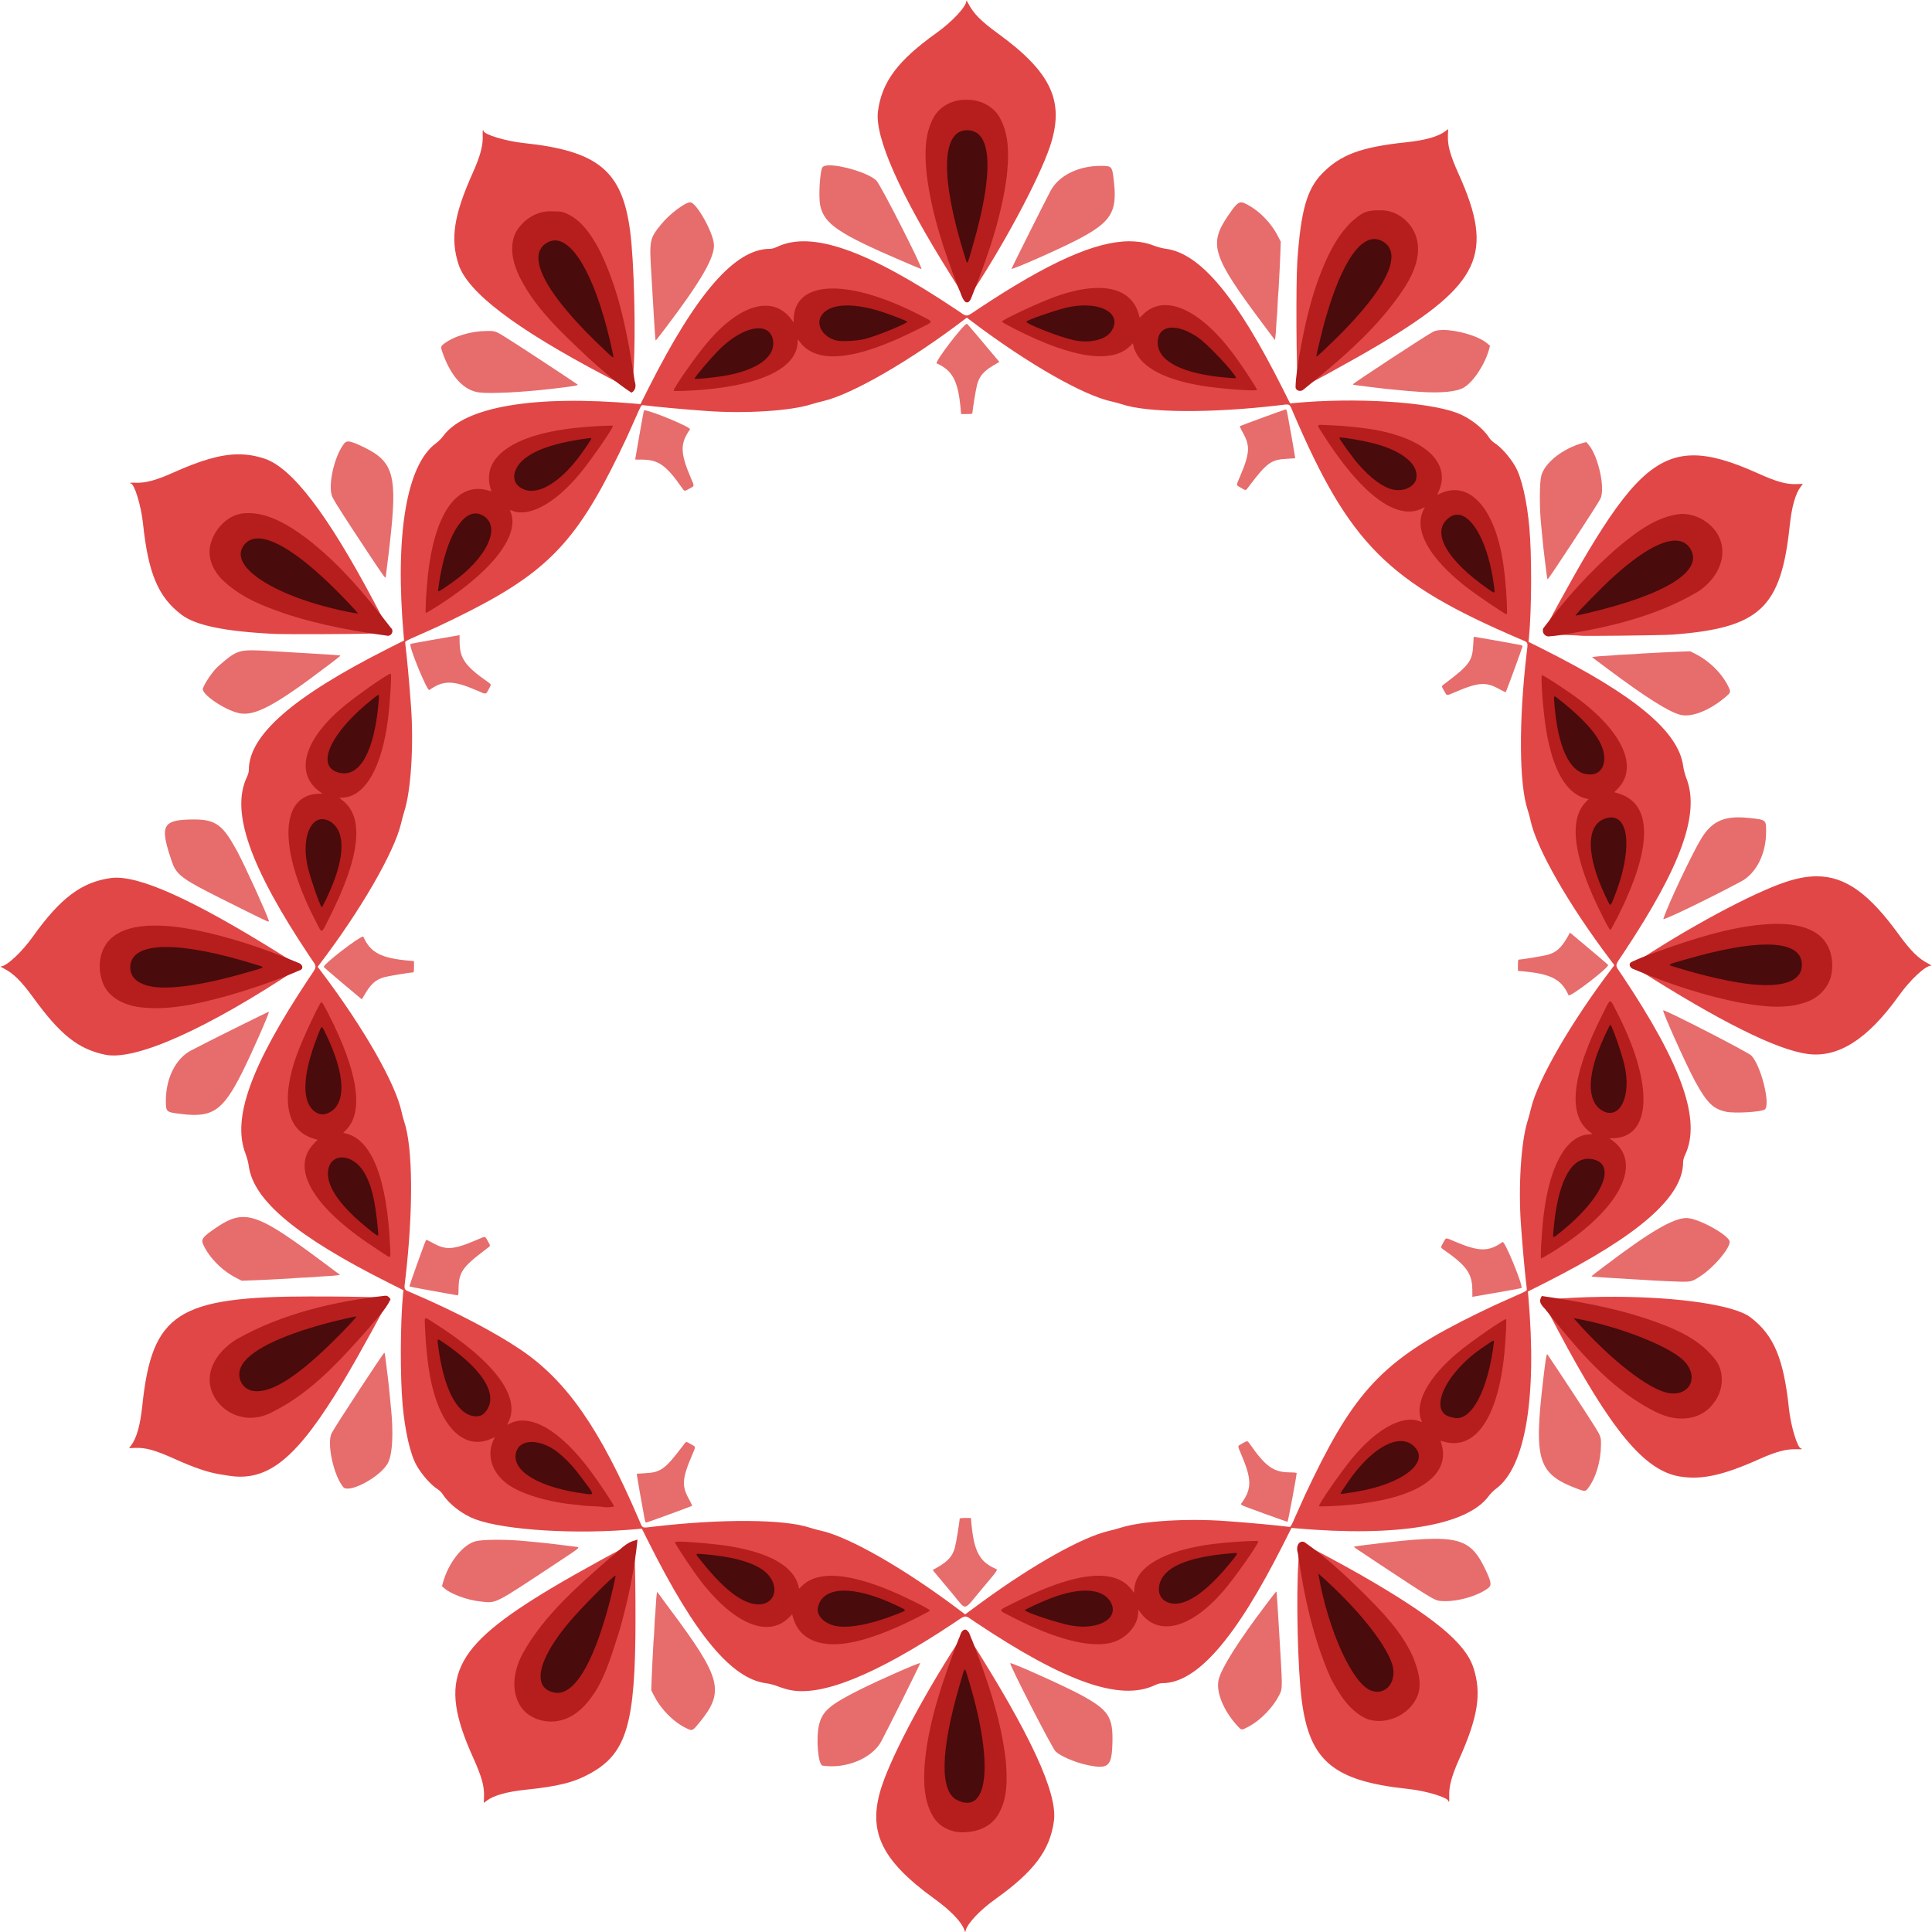 <?xml version="1.0" encoding="UTF-8"?>
<svg version="1.1" viewBox="0 0 2865 2865" xmlns="http://www.w3.org/2000/svg">
<path d="m1433.1 1.148c-0.087 0.023-0.135 0.137-0.137 0.352-0.053 8.287-21.217 30.935-44.283 47.389-57.255 40.842-80.864 72.412-86.726 115.96-5.127 38.084 32.421 122.85 107.27 242.15 8.799 14.025 17.849 28.471 20.113 32.102l4.117 6.6 3.449-5.1c48.6-71.82 103.8-174.58 120.2-223.6 22.176-66.509 2.244-109.6-77.484-167.53-24.772-17.997-36.199-29.552-43.539-44.027-1.401-2.763-2.518-4.395-2.893-4.297zm714.4 190.24-4.15 3.168c-10.444 7.975-29.799 13.453-58.029 16.424-66.978 7.048-97.517 18.403-124.74 46.379-22.572 23.2-31.538 54.928-36.781 130.14-2.178 31.243-1.507 164.15 0.932 184.5l0.658 5.5 1.223-10.152c18.252-151.62 66.668-253.96 118.79-251.11 39.608 2.168 61.547 36.612 48.465 76.092-12.532 37.819-57.717 91.894-123.37 147.64-15.443 13.113-20.008 16.848-32.25 26.387-6.188 4.821-11.25 8.997-11.25 9.279 0 2.054 80.737-42.106 120.37-65.836 148-88.64 168.8-133.52 116.1-250.8-13.154-29.265-16.937-42.922-16.305-58.842l0.348-8.766zm-1431.3 1.61c-0.423 0-0.606 3.263-0.404 7.25 0.755 14.965-3.37 30.745-14.58 55.75-28.218 62.946-33.677 97.96-21.217 136.09 13.471 41.224 83.665 94.666 215.97 164.43 12.375 6.525 26.55 14.021 31.5 16.658 11.982 6.383 12.278 6.075 1.814-1.881-40.95-31.14-88.55-75.28-116.89-108.39-57.25-66.88-63.2-118.03-16.27-139.88 57.4-26.72 104.85 44.58 132.78 199.47 0.595 3.3 1.254 6.9 1.465 8 0.495 2.581 4.301 26.512 5.965 37.5l1.287 8.5 0.66-9.5c0.363-5.225 0.885-12.875 1.162-17 3.602-53.708 1.026-161.17-4.963-207-11.75-89.85-47.34-119.25-158.51-130.95-26.08-2.74-59-12.82-59-18.07 0-0.54-0.35-0.98-0.77-0.98zm-363.62 480.73c-26.025 0.283-55.303 9-96.611 27.518-25.005 11.21-40.785 15.335-55.75 14.58-3.987-0.201-7.25-0.019-7.25 0.404 0 0.423 0.442 0.77 0.982 0.77 5.245 0 15.329 32.923 18.072 59 7.825 74.392 22.5 109.22 57.102 135.54 20.92 15.9 64.11 24.85 137.35 28.46 16.694 0.823 130.27 0.396 144-0.541 3.85-0.263 11.275-0.778 16.5-1.147l9.5-0.67-8.5-1.287c-10.988-1.663-34.919-5.47-37.5-5.965-1.1-0.211-4.7-0.87-8-1.465-163.53-29.47-238.65-85.16-193.27-143.27 41.09-52.62 135.37 3.33 242.07 143.66 3.68 4.85 6.7 8.51 6.7 8.13 0-0.71-7.36-14.89-23.3-44.94-69.23-130.47-121.78-199.13-162.61-212.47-13.107-4.283-25.846-6.449-39.479-6.301zm2157.2 1.559c-55.278 0.874-95.08 42.886-154.64 142.35-23.7 39.62-67.9 120.36-65.8 120.36 0.282 0 4.458-5.062 9.279-11.25 9.539-12.242 13.274-16.807 26.387-32.25 55.749-65.652 109.82-110.84 147.64-123.37 61.915-20.516 103.42 48.021 55.621 91.848-34.958 32.053-142.33 66.943-232.88 75.672-11.624 1.121-4.681 1.948 24.088 2.869 12.65 0.405 23.22 0.936 23.49 1.182 0.976 0.888 122.87-0.535 137.01-1.6 129.53-9.753 161.14-39.078 174.02-161.42 2.971-28.23 8.449-47.585 16.424-58.029l3.168-4.15-8.766 0.348c-15.92 0.632-29.577-3.151-58.842-16.305-38.484-17.297-69.172-26.683-96.168-26.256zm184.26 624.19c-14.298 0-29.463 2.917-46.09 8.461-49.601 16.538-145.16 67.922-225.1 121.05l-3.603 2.395 8.604 5.469c122.58 77.938 206.51 119.83 252.6 126.07 45.486 6.159 89.448-21.928 135.61-86.643 16.454-23.066 39.102-44.23 47.389-44.283 1.144-0.01-0.544-1.305-3.945-3.029-14.475-7.34-26.031-18.768-44.027-43.539-43.442-59.796-78.544-85.958-121.44-85.945zm-2520.9 2.027c-2.946-0.015-5.708 0.153-8.289 0.5-43.551 5.863-75.121 29.472-115.96 86.726-16.454 23.066-39.102 44.23-47.389 44.283-1.144 0.01 0.545 1.305 3.945 3.029 14.475 7.34 26.031 18.768 44.027 43.539 39.968 55.014 66.431 76.032 106.31 84.441 44.848 9.457 150.61-37.827 286.32-128l3.603-2.395-8.604-5.469c-134.29-85.3-219.84-126.4-264.03-126.6zm290.8 621c-201.15 0.081-238.42 24.06-253.02 162.8-2.971 28.23-8.449 47.585-16.424 58.029l-3.168 4.15 8.766-0.348c15.92-0.632 29.577 3.151 58.842 16.305 29.825 13.405 49.218 19.956 68 22.971 5.225 0.839 10.625 1.704 12 1.924 59.052 9.46 101.89-25.896 170.81-140.99 23.73-39.6 67.89-120.3 65.83-120.3-0.282 0-4.458 5.062-9.279 11.25-9.539 12.242-13.274 16.807-26.387 32.25-55.749 65.652-109.82 110.84-147.64 123.37-61.915 20.516-103.42-48.021-55.621-91.848 34.958-32.053 142.33-66.944 232.88-75.672 21.424-2.065-28.038-3.857-105.59-3.826zm1931 0.518c-26.208-0.098-53.236 0.698-80.018 2.494-4.125 0.277-11.775 0.799-17 1.162l-9.5 0.66 8.5 1.287c10.988 1.663 34.919 5.47 37.5 5.965 1.1 0.211 4.7 0.87 8 1.465 163.53 29.478 238.65 85.165 193.27 143.27-41.094 52.623-135.37-3.328-242.07-143.66-3.686-4.848-6.703-8.505-6.703-8.125 0 0.708 7.355 14.894 23.299 44.94 78.863 148.62 128.38 208.23 180.2 216.95 32.557 5.477 64.331-1.414 118.5-25.697 25.005-11.21 40.785-15.336 55.75-14.58 3.987 0.201 7.25 0.019 7.25-0.404 0-0.423-0.442-0.769-0.982-0.769-5.245 0-15.329-32.923-18.072-59-7.825-74.392-22.5-109.22-57.102-135.54-24.091-18.322-107.23-30.071-200.83-30.42zm-467.5 364c-0.36 0 3.314 3.017 8.162 6.703 40.951 31.136 88.557 75.275 116.9 108.38 57.251 66.886 63.198 118.04 16.266 139.88-57.398 26.716-104.85-44.576-132.77-199.47-0.595-3.3-1.254-6.9-1.465-8-0.495-2.581-4.302-26.512-5.965-37.5l-1.287-8.5-0.66 9.5c-0.363 5.225-0.885 12.875-1.162 17-3.602 53.708-1.026 161.17 4.963 207 11.74 89.848 47.334 119.25 158.5 130.95 26.077 2.743 59 12.827 59 18.072 0 0.54 0.346 0.982 0.769 0.982 0.423 0 0.606-3.263 0.404-7.25-0.755-14.965 3.37-30.745 14.58-55.75 28.218-62.946 33.677-97.96 21.217-136.09-12.1-37-59.6-75.9-169-138.6-24.3-14-86.7-47.3-88.5-47.3zm-989.58 2.295c-2.454-0.617-81.298 42.539-120.31 65.898-148.04 88.646-168.81 133.52-116.09 250.81 13.153 29.265 16.937 42.922 16.305 58.842l-0.348 8.766 4.15-3.168c10.444-7.975 29.799-13.453 58.029-16.424 49.455-5.204 72.156-10.999 96.506-24.633 53.487-29.948 66.229-73.845 66.291-228.38 0.031-77.55-1.761-127.01-3.826-105.59-7.315 75.881-37.213 177.91-63.762 217.59-43.623 65.197-127.87 32.446-103.76-40.334 12.532-37.819 57.717-91.894 123.37-147.64 15.443-13.113 20.008-16.848 32.25-26.387 6.188-4.821 11.25-8.997 11.25-9.279 0-0.032-0.02-0.053-0.059-0.062zm493.44 130-2.395 3.603c-53.125 79.946-104.51 175.5-121.05 225.1-22.178 66.516-2.183 109.73 77.518 167.53 24.767 17.961 40.456 34.31 44.752 46.633l1.156 3.316 0.707-2.637c2.932-10.962 21.332-30.414 44.203-46.728 57.255-40.842 80.864-72.412 86.726-115.96 5.558-41.291-35.119-129.08-126.15-272.25l-5.469-8.604z" fill="#e14747"/>
<path d="m1431.6 148.02c-19.127-0.297-38.344 9.673-47.428 26.816-13.648 25.146-12.73 55.053-10.072 82.707 7.009 58.734 26.092 115.26 47.468 170.14 3.18 6.531 4.635 14.317 9.584 19.785 6.164 3.834 8.812-4.737 10.527-9.127 22.849-57.308 43.605-116.27 51.375-177.76 2.921-28.412 4.084-59.2-9.896-85.111-9.972-18.757-30.785-28.42-51.559-27.455zm615.6 163.8c-9.844-0.025-20.232 0.289-28.748 5.953-20.8 13.492-35.158 34.632-46.324 56.357-24.054 48.179-36.283 101.22-45.509 153.98-2.203 15.371-5.204 30.849-5.401 46.359 0.914 5.939 8.674 6.707 12.322 2.727 55.427-44.752 111.19-91.723 150.2-152.18 13.339-21.362 24.306-47.854 16.482-73.205-6.753-22.733-29.01-40.444-53.023-39.984zm-1228.2 1.65c-21.885-1.663-42.973 11.834-53.711 30.396-11.105 21.26-4.621 46.75 5.369 67.086 23.838 47.623 64.076 83.967 102.17 120.04 20.283 18.165 40.658 36.457 63.576 51.296 6.098-3.16 7.204-10.447 4.939-16.344-10.437-67.59-22.525-136.6-53.959-198.13-12.206-22.145-28.132-45.594-53.506-53.496-4.878-0.97-9.926-0.847-14.881-0.844zm1219.3 46.516c11.96 0.839 22.401 13.052 18.713 25.113-4.023 26.617-22.408 47.477-38.387 67.955-18.059 21.303-37.293 41.503-57.8 60.455 12.517-47.455 23.645-96.82 52.926-137.28 6.227-7.6 13.94-16.139 24.549-16.242zm-1217.4 2.686c17.156-0.416 27.404 16.069 35.693 28.518 22.275 37.996 34.681 80.72 44.102 123.31-31.347-30.046-62.88-61.106-85.369-98.65-6.806-12.322-14.606-27.295-9.488-41.553 2.59-6 8.085-11.734 15.062-11.623zm-456.18 398.25c-26.776 0.78-48.178 24.343-53.338 49.479-3.643 20.242 7.289 40.09 22.286 53.012 26.949 24.675 62.11 37.596 96.225 48.939 47.303 14.864 96.327 23.774 145.33 30.494 5.882 0.033 9.19-7.979 4.467-11.771-39.9-51.74-82.47-102.92-136.23-140.88-23.16-15.86-49.79-30.41-78.74-29.27zm2128.3 1.127c-36.062 3.483-65.975 26.523-92.871 48.908-41.675 35.603-78.28 76.85-111.38 120.45-3 5.791 1.843 12.898 8.363 12.299 19.338-1.495 38.44-5.672 57.544-8.998 57.018-11.189 113.95-27.843 164.09-57.871 21.136-14.048 38.26-38.563 34.977-64.933-3.366-29.089-32.344-50.424-60.725-49.854zm-2111.3 42.28c23.744 1.25 43.56 16.486 62.096 29.848 26.091 20.058 49.359 43.462 71.986 67.275-45.134-9.651-91.202-22.972-129.3-49.01-10.49-7.63-23.269-17.859-23.627-32.117 0.936-9.056 9.845-16.35 18.842-15.996zm2103.9 2.393c13.774 0.912 24.917 18.34 15.926 30.289-14.326 22.081-40.686 31.117-63.602 41.197-28.168 10.451-56.579 19.372-85.872 25.625 31.104-31.923 62.511-64.975 101.55-87.104 9.994-5.031 20.72-9.332 32.002-10.008zm148.04 563.23c-51.948 1.137-102.37 16.118-151.27 32.527-21.242 7.738-42.971 14.55-63.407 24.254-4.99 3.159-1.174 9.212 3.398 10.344 51.817 21.84 105.54 39.877 160.88 50.305 31.563 5.232 65.28 9.783 96.061-1.639 19.136-6.772 34.775-23.866 37.034-44.421 3.188-21.271-3.937-45.353-22.787-57.344-17.505-11.638-39.383-14.033-59.91-14.025zm-2406 2.578c-23.939 0.372-50.855 4.542-67.396 23.607-14.43 17.418-15.561 43.287-6.908 63.566 9.297 20.933 32.413 31.156 53.988 33.885 42.885 5.37 85.75-5.021 126.93-16.008 37.961-10.85 75.521-23.553 111.71-39.35 5.066-3.063 1.218-9.227-3.365-10.346-49.564-20.9-100.86-38.304-153.65-48.95-20.193-3.865-40.711-6.596-61.307-6.405zm343.77 548.9c-76.184 8.497-152.81 26.438-220.1 64.328-20.872 12.702-39.704 33.838-40.504 59.383-0.249 26.823 21.409 50.575 47.234 55.758 16.53 4.062 33.957 0.042 48.46-8.396 56.251-28.325 98.869-76.238 140.03-122.6 11.15-14.168 24.908-26.643 32.614-43.239-1.828-2.744-4.134-5.417-7.734-5.231zm1713.3 3.812c-3.5 7.625 4.615 12.973 8.428 18.316 40.704 50.544 82.831 102.28 138.59 137.04 19.119 11.515 39.8 23.662 62.924 22.883 17.852 0.112 35.993-7.735 46.334-22.643 15.172-18.612 17.301-48.175 0.957-66.775-25.364-31.694-64.833-46.506-102.07-59.128-49.87-16.378-101.76-25.504-153.59-33.094l-1.568 3.406zm-1773.9 38.602c-31.203 33.18-64.771 65.49-105.3 87.266-12.219 4.966-27.983 9.947-39.799 1.441-10.378-9.277-4.864-25.581 4.125-33.82 19.689-18.886 45.965-28.068 70.955-37.795 23.776-8.517 48.052-15.01 72.816-20.107l-2.797 3.016zm1839.8-0.121c48.528 11.097 97.182 26.481 138.43 54.543 9.734 8.078 18.012 23.343 9.863 35.17-10.067 11.674-27.619 7.396-39.701 1.625-23.434-11.89-43.953-28.564-63.869-45.381-16.52-14.411-32.042-29.955-46.568-46.369l1.846 0.412zm-1412.6 321.7c-13.425 4.789-22.167 17.004-33.652 24.853-47.746 41.891-97.188 84.614-128.68 140.72-12.047 22.031-18.37 49.789-7.028 73.419 10.48 23.282 39.345 32.802 63.018 26.695 22.481-5.426 39.031-23.86 51.128-42.574 17.503-28.436 26.143-61.097 36.435-92.552 12.185-43.515 21.579-87.901 26.133-132.9-2.451 0.779-4.902 1.557-7.354 2.336zm992.53 0.758c-7.512 1.345-8.035 11.097-5.924 17.092 8.967 63.017 22.681 126.24 48.428 184.81 12.893 24.355 28.644 50.372 55.219 61.469 30.213 9.646 67.429-9.248 75.576-40.371 3.996-17.682-2.072-35.857-8.569-52.182-16.748-37.475-46.078-67.361-74.754-95.957-27.13-26.534-55.106-52.677-86.314-74.301-1.169-0.418-2.419-0.652-3.662-0.559zm33.463 63.09c35.508 33.205 70.18 68.605 92.302 112.32 5.661 12.472 7.264 30.713-5.585 39.412-13.298 6.087-27.121-4.794-33.854-15.745-28.577-40.153-43.052-88.96-53.634-136.71l0.733 0.681 0.039 0.036zm-1060.3 3.397c-10.257 47.088-24.024 94.42-51.162 134.96-7.895 9.937-20.533 20.196-33.977 15.94-13.002-5.155-14.304-21.544-9.584-32.951 10.708-27.852 30.416-50.868 49.438-73.279 14.155-15.95 29.374-30.935 45.387-45.146l-0.102 0.48zm526.52 63.994c-5.875 1.931-6.188 9.798-8.956 14.536-22.738 59.57-44.375 120.7-50.06 184.63-1.735 26.431-1.545 55.104 12.783 78.381 9.922 16.5 29.897 24.61 48.66 22.676 18.348-0.735 37.164-8.946 46.998-25.045 14.592-23.533 14.207-52.726 11.973-79.368-6.769-62.389-27.625-122.18-50.108-180.41-2.981-5.245-3.516-13.701-10.18-15.588l-0.986 0.165-0.125 0.021z" fill="#b61d1d"/>
<path d="m1229.2 245.19c-4.382 0.098-7.65 0.844-9.197 2.391-4.016 4.016-6.555 43.566-3.67 57.162 5.8 27.332 27.112 41.769 121.65 82.408 15.125 6.502 27.869 11.828 28.318 11.836 3.23 0.061-60.246-124.85-66.635-131.13-11.553-11.35-51.475-23.09-70.465-22.668zm402.64 0.824c-32.858-0.042-61.945 14.507-73.945 36.988-7.054 13.215-57.916 114.7-57.916 115.56 0 2.19 68.212-27.824 96.541-42.479 50.464-26.105 60.194-40.929 55.522-84.586-2.75-25.701-2.563-25.466-20.201-25.488zm-608.3 53.99c-7.535 0-30.531 17.296-42.547 32-17.532 21.454-18.054 23.805-15.402 69.5 1.155 19.908 1.489 25.546 1.988 33.5 0.928 14.79 2.446 40.099 3.09 51.5 0.341 6.05 0.767 11.9 0.945 13s0.367 2.9 0.42 4c0.117 2.431-0.546 3.202 15.922-18.5 52.08-68.76 72.48-104.16 70.68-123.13-1.7-18.76-26.2-61.87-35.1-61.87zm816.84 0.039c-4.939 0.119-9.382 5.274-19.465 20.09-28.834 42.371-23.264 59.727 51.096 159.23l18.578 24.861 0.648-3.861c0.357-2.123 0.973-9.936 1.367-17.361 0.394-7.425 0.838-13.725 0.988-14s0.599-7.925 0.996-17 0.847-16.725 1-17c0.153-0.275 0.596-7.475 0.984-16 0.388-8.525 0.845-17.075 1.016-19s0.623-12.052 1.008-22.506l0.701-19.008-4.406-8.559c-10.71-20.814-29.776-39.616-49.182-48.5-1.983-0.908-3.684-1.428-5.33-1.389zm298.93 189.29c-5.799 0.072-10.673 0.866-13.938 2.531-9.999 5.101-119.28 76.704-119.28 78.154 0 0.402 3.038 1.055 6.75 1.453 3.712 0.398 7.65 0.886 8.75 1.082 1.1 0.196 8.075 1.07 15.5 1.943 7.425 0.873 15.075 1.783 17 2.023 3.564 0.445 18.772 1.917 31.607 3.059 3.909 0.348 12.459 1.003 19 1.455 32.367 2.238 55.76-0.053 66.314-6.496 14.422-8.804 31.319-34.707 37.352-57.262l1.207-4.516-3.898-3.369c-13.142-11.36-45.654-20.315-66.365-20.059zm-1412.9 1.46c-1.226-0.015-2.585-7e-3 -4.139 4e-3 -24.22 0.167-49.558 7.813-64.455 19.447-4.459 3.482-4.537 4.45-1.123 13.949 12.41 34.531 31.07 54.665 53.48 57.703 16.347 2.216 64.594-0.171 108.89-5.391 32.422-3.82 39.342-4.987 37.439-6.307-14.1-9.79-85.33-56.61-102.43-67.33-16.97-10.65-19.07-11.97-27.66-12.08zm-210.18 163.87c-2.646 0.057-4.388 1.132-5.918 3.092-15.217 19.485-24.899 64.903-17.055 80.004 4.643 8.938 19.151 31.572 52.557 81.996 23.32 35.2 26.26 39.21 26.26 35.87 0-0.761 0.873-8.073 1.941-16.25s2.188-17.117 2.488-19.867c0.3-2.75 0.988-8.825 1.527-13.5 11.55-100.12 5.968-121.15-37.84-142.54-12.63-6.168-19.549-8.898-23.959-8.803zm1836.1 0.861-4.516 1.207c-29.817 7.975-57.13 29.354-62.156 48.652-2.902 11.141-2.931 49.126-0.059 75.121 0.243 2.2 0.932 9.4 1.531 16s1.269 13.35 1.488 15 1.11 9.075 1.98 16.5c0.87 7.425 1.742 14.4 1.938 15.5 0.196 1.1 0.684 5.037 1.082 8.75 0.398 3.712 1.053 6.75 1.455 6.75 1.45 0 73.051-109.28 78.152-119.28 7.613-14.923-2.986-63.481-17.527-80.303l-3.369-3.898zm-1979.2 308.8c-21.869 0.07-27.789 4.907-49.471 23.676-7.427 6.429-19.772 24.258-22.789 32.912-2.825 8.103 31.981 31.917 53.484 36.594 23.254 5.057 53.321-10.97 130.63-69.637 21.702-16.468 20.931-15.805 18.5-15.922-1.1-0.053-2.9-0.242-4-0.42s-6.95-0.604-13-0.945c-10.797-0.609-34.957-2.055-51.25-3.068-8.33-0.518-19.087-1.159-33.75-2.01-12.008-0.697-21.07-1.203-28.359-1.18zm2133.4 1.467-19.008 0.701c-10.454 0.385-20.581 0.838-22.506 1.008s-10.475 0.627-19 1.016c-8.525 0.388-15.725 0.831-16 0.984-0.275 0.153-7.925 0.603-17 1s-16.725 0.846-17 0.996-6.575 0.594-14 0.988c-7.425 0.394-15.238 1.01-17.361 1.367l-3.861 0.648 24.861 18.578c54.733 40.902 89.187 62.632 106.05 66.891 16.698 4.215 43.087-6.1 66.875-26.141 7.873-6.632 8.178-7.516 5.004-14.449-8.884-19.406-27.686-38.474-48.5-49.184l-8.559-4.404zm71.459 246.25c-25.913 0.025-41.361 9.148-54.875 31.018-13.664 22.112-50.3 99.681-56.531 119.69-0.918 2.948 66.844-29.729 115.43-55.666 22.481-12 37.03-41.087 36.988-73.945-0.023-17.638 0.213-17.451-25.488-20.201-5.57-0.596-10.729-0.903-15.527-0.898zm-2291 3.168c-2.219 0-4.539 0.043-6.973 0.113-37.321 1.077-42.108 9.888-28.447 52.361 10.509 32.674 8.102 30.89 110.25 81.744 37.424 18.632 37.71 18.753 36.664 15.457-4.013-12.644-36.109-82.971-46.982-102.95-20.981-38.542-31.228-46.778-64.508-46.73zm2179.6 282.99c-0.085 0-0.143 0.01-0.17 0.033-1.583 1.583 33.99 80.783 47.104 104.87 17.43 32.018 26.572 41.1 45.752 45.449 12.848 2.913 54.183 0.373 58.129-3.572 8.248-8.248-6.304-65.427-20.274-79.662-5.055-5.151-125.15-66.832-130.54-67.121zm-2067.9 2.166c-0.493-0.493-95.397 46.719-115.7 57.555-22.481 12-37.03 41.087-36.988 73.945 0.022 17.338-0.04 17.285 22.988 20.104 46.215 5.657 61.515-4.791 90.012-61.465 14.35-28.54 40.923-88.899 39.684-90.139zm-37.61 304.3c-13.74-0.12-25.736 5.798-40.963 16.16-19.755 13.443-22.333 16.862-18.701 24.795 8.884 19.406 27.686 38.472 48.5 49.182l8.559 4.406 19.008-0.701c10.454-0.385 20.581-0.838 22.506-1.008s10.475-0.627 19-1.016c8.525-0.388 15.725-0.831 16-0.984 0.275-0.153 7.925-0.603 17-1s16.725-0.846 17-0.996 6.575-0.594 14-0.988 15.238-1.01 17.361-1.367l3.861-0.648-24.861-18.578c-63.745-47.637-93.777-67.042-118.27-67.256zm2140.2 1.609c-19.386-0.36-54.692 20.311-121.3 70.856-21.702 16.468-20.931 15.804-18.5 15.922 1.1 0.053 2.9 0.242 4 0.42 1.1 0.178 6.95 0.604 13 0.945 14.614 0.825 41.165 2.426 50.5 3.045 15.565 1.032 28.962 1.779 43 2.398 36.846 1.625 35.45 1.834 49.74-7.508 19.791-12.938 43.26-40.501 43.26-50.807 0-8.922-43.11-33.428-61.873-35.172-0.593-0.055-1.201-0.088-1.826-0.1zm-1931.3 199.7c-1.45 0-73.053 109.28-78.154 119.28-7.524 14.749 2.74 62.512 17.186 79.971 8.107 9.799 52.877-13.668 65.488-34.328 7.575-12.408 9.472-45.53 4.953-86.422-0.243-2.2-0.932-9.4-1.531-16-0.599-6.6-1.269-13.35-1.488-15-0.219-1.65-1.11-9.075-1.98-16.5-0.87-7.425-1.742-14.4-1.938-15.5s-0.684-5.037-1.082-8.75c-0.398-3.712-1.051-6.75-1.453-6.75zm1724.4 2.272c-1.192-0.093-2.476 8.346-5.938 37.728-14.164 120.22-7.898 139.94 51.502 162.1 9.974 3.722 11.244 3.649 14.76-0.854 11.634-14.897 19.28-40.235 19.447-64.455 0.086-12.426 0.096-12.396-12.072-31.795-10.723-17.095-57.54-88.326-67.33-102.44-0.124-0.178-0.246-0.279-0.369-0.289zm-167.29 273.65c-17.456 0.073-39.544 1.943-68.143 5.109-21.918 2.427-50.408 6.107-50.916 6.578-0.645 0.598-1.606-0.062 38.726 26.637 71.377 47.249 80.315 52.727 87.524 53.652 22.082 2.835 56.268-6.141 72.916-19.142 5.225-4.081 4.157-9.668-5.711-29.877-15.429-31.596-29.786-43.142-74.396-42.957zm-1389.8 1.453c-14.138 0.011-26.42 0.744-31.99 2.195-19.298 5.027-40.677 32.339-48.652 62.156l-1.207 4.516 3.898 3.369c9.744 8.423 33.653 17.161 52.582 19.215 24.899 2.702 18.399 5.977 115.25-58.104 35.582-23.543 34.147-22.21 25-23.191-3.712-0.398-7.65-0.886-8.75-1.082-1.1-0.196-8.075-1.067-15.5-1.938-7.425-0.87-14.85-1.761-16.5-1.98s-8.4-0.889-15-1.488-13.8-1.29-16-1.533c-12.997-1.436-28.992-2.146-43.131-2.135zm1155.5 76.934c-0.635-0.225-3.348 3.411-15.699 19.688-39.989 52.698-65.262 92.642-69.783 110.29-4.617 18.02 6.565 45.948 27.621 68.986 6.225 6.811 5.895 6.774 15.6 1.752 19.456-10.068 38.909-30.537 48.102-50.615 2.68-5.854 2.803-12.846 0.826-46.912-1.155-19.908-1.49-25.546-1.988-33.5-0.928-14.79-2.446-40.099-3.09-51.5-0.342-6.05-0.767-11.9-0.945-13-0.178-1.1-0.367-2.9-0.42-4-0.029-0.608-0.011-1.112-0.223-1.188zm-918.33 0.465-0.648 3.861c-0.357 2.123-0.973 9.936-1.367 17.361-0.394 7.425-0.838 13.725-0.988 14s-0.599 7.925-0.996 17-0.847 16.725-1 17c-0.153 0.275-0.596 7.475-0.984 16-0.388 8.525-0.845 17.075-1.016 19-0.17 1.925-0.623 12.052-1.008 22.506l-0.701 19.008 4.404 8.559c10.538 20.48 29.115 39.009 48.125 48.002 8.483 4.013 8.712 3.91 18.908-8.574 37.914-46.422 32.838-65.839-44.15-168.86l-18.54-25.1zm390.04 105.49c-3.017-0.374-61.943 25.595-90.037 39.721-44.272 22.261-55.264 31.84-59.969 52.262-4.648 20.173-1.226 59.046 5.285 60.041 34.758 5.313 73.706-10.885 87.268-36.291 10.835-20.299 58.047-115.2 57.555-115.7-0.019-0.019-0.054-0.031-0.102-0.037zm133.82 0.123c-0.062 0.01-0.106 0.022-0.131 0.047-1.716 1.716 61.855 125.58 67.088 130.71 7.017 6.886 28.104 16.093 45.684 19.945 32.608 7.146 37.668 2.947 38.68-32.094 1.123-38.925-5.511-49.103-46.578-71.459-23.714-12.909-100.83-47.58-104.74-47.15z" fill="#e76c6c"/>
<path d="m1675.3 357.79c-50.583-0.14-120.36 31.247-222.47 98.877-22.154 14.674-16.982 14.298-34.648 2.506-133.03-88.794-214.64-117.37-265.87-93.082-3.98 1.887-7.743 2.912-10.686 2.912-51.59 0-108.97 65.861-179.81 206.38l-12.037 23.879-7.164-0.627c-149.67-13.124-253.25 4.254-285.27 47.861-2.537 3.456-7.441 8.359-10.896 10.896-43.608 32.019-60.986 135.6-47.861 285.27l0.627 7.164-23.879 12.037c-140.47 70.84-206.33 128.24-206.33 179.84 0 2.943-1.025 6.705-2.912 10.686-24.283 51.228 4.288 132.84 93.082 265.87 11.792 17.666 12.168 12.495-2.506 34.648-84.869 128.13-112.66 205.36-92.703 257.62 2.249 5.889 4.257 13.372 4.885 18.203 6.665 51.323 71.27 105.26 208.5 174.05l20.842 10.447-0.625 6.65c-3.987 42.541-4.248 121.49-0.539 163.15 3.486 39.158 11.461 73.878 20.672 90 8.148 14.262 21.274 29.073 31.402 35.43 2.544 1.597 5.88 4.933 7.477 7.476 9.095 14.491 29.536 30.15 48.43 37.102 44.441 16.352 151.21 22.77 240.15 14.434l6.65-0.625 10.447 20.842c68.797 137.23 122.8 201.92 174.05 208.48 4.824 0.618 11.911 2.505 17.203 4.58 4.95 1.941 12.825 4.341 17.5 5.334 47.416 10.072 127.22-22.27 241.12-97.719 22.154-14.674 16.982-14.299 34.648-2.508 133.03 88.794 214.64 117.37 265.87 93.084 3.98-1.887 7.743-2.912 10.686-2.912 51.59 0 108.97-65.861 179.81-206.38l12.037-23.879 7.164 0.627c149.67 13.124 253.25-4.254 285.27-47.861 2.537-3.456 7.441-8.359 10.896-10.896 43.608-32.019 60.986-135.6 47.861-285.27l-0.627-7.164 23.879-12.037c140.4-70.8 206.3-128.2 206.3-179.8 0-2.943 1.025-6.705 2.912-10.686 24.284-51.228-4.29-132.84-93.084-265.87-11.792-17.666-12.166-12.495 2.508-34.648 84.869-128.13 112.66-205.36 92.703-257.62-2.249-5.889-4.258-13.372-4.885-18.203-6.665-51.323-71.27-105.26-208.5-174.05l-20.842-10.447 0.625-6.65c3.987-42.541 4.248-121.49 0.539-163.15-3.486-39.158-11.461-73.878-20.672-90-8.148-14.262-21.274-29.073-31.402-35.43-2.544-1.597-5.88-4.933-7.476-7.477-9.095-14.491-29.536-30.15-48.43-37.102-44.441-16.352-151.21-22.77-240.15-14.434l-6.65 0.625-10.447-20.842c-68.796-137.23-122.73-201.83-174.05-208.5-4.831-0.627-12.314-2.636-18.203-4.885-10.616-4.054-22.263-6.138-35.156-6.174zm-241.65 113.21 8.787 6.627c82.149 61.963 164.81 109.13 206.61 117.89 4.078 0.855 10.704 2.656 14.723 4.002 38.145 12.779 131.03 13.419 232.19 1.6 18.182-2.124 15.696-3.365 21.805 10.887 83.509 194.81 140.38 251.69 335.2 335.2 14.251 6.109 13.011 3.623 10.887 21.805-11.819 101.17-11.18 194.05 1.6 232.19 1.346 4.019 3.147 10.644 4.002 14.723 8.76 41.8 55.923 124.46 117.89 206.61l6.627 8.787-2.744 3.596c-60.622 79.409-111 166.5-120.96 209.1-1.35 5.775-3.538 13.875-4.861 18-9.828 30.631-14.088 97.681-9.879 155.5 2.625 36.067 6.071 73.587 8.713 94.865 0.188 1.516-2.769 3.167-15.768 8.807-8.8 3.818-19.756 8.716-24.348 10.885-4.591 2.169-8.514 3.943-8.717 3.943s-10.846 5.098-23.652 11.328c-134.6 65.484-178.97 109.85-244.46 244.46-6.23 12.806-11.328 23.45-11.328 23.652 0 0.203-1.775 4.125-3.943 8.717-2.168 4.591-7.067 15.548-10.885 24.348-5.64 12.999-7.291 15.956-8.807 15.768-21.278-2.642-58.799-6.088-94.865-8.713-57.819-4.209-124.87 0.052-155.5 9.879-4.125 1.323-12.225 3.511-18 4.861-39.03 9.126-111.24 49.535-186.5 104.37-10.45 7.614-20.618 15.08-22.596 16.59l-3.596 2.744-8.787-6.627c-82.149-61.964-164.81-109.13-206.61-117.89-4.078-0.855-10.704-2.656-14.723-4.002-38.1-12.8-130.9-13.4-232.1-1.6-18.18 2.1-15.7 3.4-21.8-10.9-57.92-135.1-107.21-205.8-175.7-251.9-38.64-26-97.42-56.7-159.5-83.3-14.251-6.109-13.011-3.623-10.887-21.805 11.819-101.17 11.18-194.05-1.6-232.19-1.346-4.019-3.147-10.644-4.002-14.723-8.76-41.8-55.923-124.46-117.89-206.61l-6.627-8.787 2.744-3.596c60.62-79.4 111.01-166.5 120.97-209.1 1.35-5.775 3.538-13.875 4.861-18 9.827-30.631 14.088-97.681 9.879-155.5-2.625-36.067-6.071-73.587-8.713-94.865-0.188-1.516 2.769-3.167 15.768-8.807 8.8-3.818 19.756-8.716 24.348-10.885 4.591-2.169 8.514-3.943 8.717-3.943 0.203 0 10.846-5.098 23.652-11.328 134.6-65.48 178.97-109.85 244.45-244.45 6.23-12.81 11.33-23.45 11.33-23.66 0-0.203 1.775-4.125 3.943-8.717s7.067-15.548 10.885-24.348c5.64-12.999 7.291-15.956 8.807-15.768 21.278 2.642 58.799 6.088 94.865 8.713 57.819 4.209 124.87-0.052 155.5-9.879 4.125-1.323 12.225-3.511 18-4.861 42.598-9.96 129.69-60.341 209.1-120.96l3.596-2.744z" fill="#e14747"/>
<path d="m1629.6 426.96c-18.556-0.14-40.814 4.316-66.111 13.5-21.938 7.965-72.868 31.644-77.281 35.93-1.03 1 2.603 3.225 18.5 11.334 84.683 43.197 143.6 52.137 170.61 25.887l4.652-4.521 0.576 2.705c6.284 29.455 40.855 50.061 100.94 60.168 27.676 4.655 82.5 8.696 82.5 6.08 0-1.738-14.38-23.998-28.451-44.043-51.638-73.56-107.2-100.45-140.27-67.898l-5.102 5.023-1.678-5.769c-7.314-25.16-27.961-38.161-58.889-38.395zm-395.73 0.844c-35.5 0.34-56.9 16.05-56.9 46.89v3.613l-2.826-3.9c-26.661-36.805-74.771-24.698-123.01 30.957-17.4 20-52.2 69.49-52.2 74.12 0 0.912 24.734 0.045 43.252-1.516 86.846-7.318 137.57-31.994 140.49-68.344l0.525-6.555 2.709 3.715c24.87 34.114 83.54 27.932 175.27-18.467 24.765-12.526 24.271-9.994 4-20.498-52.225-27.062-98.024-40.327-131.37-40.016zm725.29 202.18c-7.127-0.03-4.909 1.929 1.92 12.73 57.205 90.486 110.43 130.4 148.19 111.14l3.797-1.936-1.935 3.797c-15.062 29.523 7.031 70.343 61.354 113.36 15.695 12.428 59.194 41.926 61.826 41.926 0.545 0 0.644-6.379 0.242-15.75-0.371-8.662-0.847-17.325-1.057-19.25s-0.666-7.1-1.016-11.5c-0.349-4.4-0.793-9.125-0.986-10.5s-0.641-4.975-0.994-8c-10.241-87.598-48.706-134.58-93.842-114.62l-5.476 2.422 2.422-5.477c20-45.14-27-83.6-114.6-93.85-3.025-0.354-6.625-0.801-8-0.994-1.375-0.193-6.1-0.637-10.5-0.986s-9.575-0.806-11.5-1.016c-1.925-0.209-10.658-0.687-19.406-1.062-4.628-0.198-8.042-0.429-10.418-0.439zm-1055 1.18c-9.178 0.067-29.601 1.288-46.131 2.904-95.619 9.352-144.72 43.359-130.55 90.426l1.272 4.225-4.225-1.272c-47.14-14.16-81.15 34.94-90.5 130.56-2.156 22.04-3.608 51-2.559 51 0.4 0 3.486-1.67 6.857-3.713 86.292-52.269 132.71-108.67 119.31-144.97l-1.543-4.182 4.182 1.543c25.115 9.268 62.943-11.469 98.59-54.049 16.44-19.64 50.09-68.09 50.09-72.12 0-0.262-1.81-0.368-4.869-0.346zm-324.72 367.84c-4.636 0-54.125 34.825-74.127 52.162-55.655 48.241-67.762 96.35-30.957 123.01l3.9 2.826h-3.613c-59.803 0-62.737 80.431-6.867 188.25 10.504 20.271 7.972 20.765 20.498-4 46.399-91.733 52.58-150.4 18.467-175.27l-3.715-2.709 6.555-0.525c32.533-2.611 56.739-45.386 65.781-116.24 3.092-24.228 5.706-67.5 4.078-67.5zm1707.3 2c-2.511 0 1.668 55.285 6.236 82.5 10.08 60.048 30.705 94.655 60.162 100.94l2.705 0.576-4.521 4.652c-26.25 27.01-17.31 85.93 25.887 170.61 8.109 15.897 10.334 19.53 11.334 18.5 0.684-0.705 5.513-9.727 10.73-20.051 51.576-102.06 51.685-167.29 0.305-182.23l-5.769-1.678 5.023-5.102c32.556-33.072 5.662-88.631-67.898-140.27-20.8-14.4-42.4-28.3-44.3-28.3zm101.3 483.85c-2.367-0.279-4.771 5.748-11.426 18.904-46.399 91.733-52.58 150.4-18.467 175.27l3.715 2.709-6.555 0.525c-32.533 2.611-56.739 45.386-65.781 116.24-3.092 24.228-5.706 67.5-4.078 67.5 0.445 0 2.873-1.196 5.396-2.658 106.1-61.463 149.45-136.47 99.688-172.52l-3.9-2.826h3.613c59.803 0 62.737-80.431 6.867-188.25-4.924-9.502-6.984-14.658-9.072-14.904zm-1911.3 1.221c-0.172-0.032-0.316 0.024-0.441 0.152-4.286 4.413-27.965 55.343-35.93 77.281-24.492 67.46-15.362 113.3 24.895 125l5.769 1.678-5.023 5.102c-36.061 36.633-2.99 94.088 88.898 154.44 7.975 5.238 16.075 10.566 18 11.84 6.347 4.202 6.38 4.133 5.646-12.312-4.564-102.35-27.529-160.3-66.852-168.69l-2.705-0.576 4.521-4.652c26.25-27.01 17.31-85.93-25.887-170.61-7.095-13.91-9.686-18.43-10.893-18.652zm154.65 468.73c-2.113 0.121-1.501 4.388-1.055 14.801 0.375 8.748 0.853 17.481 1.062 19.406 0.21 1.925 0.666 7.1 1.016 11.5 0.349 4.4 0.793 9.125 0.986 10.5 0.193 1.375 0.64 4.975 0.994 8 10.241 87.598 48.706 134.58 93.842 114.62l5.477-2.422-2.422 5.476c-9.737 22.018-1.665 46.916 20.648 63.69 19.953 14.999 61.719 27.572 103.61 31.189 3.776 0.326 7.432 0.772 8.125 0.992 0.693 0.22 7.893 0.698 16 1.062 8.107 0.364 14.927 0.827 15.156 1.027 1.463 1.283 16.252 0.247 15.734-1.102-1.746-4.551-23.223-36.656-35.477-53.033-44.685-59.724-88.488-85.154-119.46-69.354l-3.797 1.935 1.936-3.797c19.264-37.761-20.65-90.984-111.14-148.19-6.301-3.983-9.593-6.397-11.236-6.303zm1602 1.3c-4.033 0-52.476 33.647-72.119 50.092-42.58 35.647-63.317 73.475-54.049 98.59l1.543 4.182-4.182-1.543c-25.115-9.268-62.943 11.469-98.59 54.049-16.445 19.644-50.092 68.087-50.092 72.119 0 0.668 16.538 0.155 33.5-1.039 107.97-7.599 163.13-41.854 148.05-91.947l-1.272-4.223 4.223 1.272c47.067 14.165 81.076-34.932 90.428-130.55 2.156-22.04 3.608-51 2.559-51zm-371.64 329.02c-11.404-0.138-43.663 2.058-63.348 4.57-70.856 9.042-113.63 33.248-116.24 65.781l-0.525 6.555-2.709-3.715c-24.87-34.114-83.54-27.932-175.27 18.467-24.765 12.526-24.271 9.994-4 20.498 62.346 32.307 113.56 46.121 145.72 39.309 23.562-4.991 42.529-25.584 42.529-46.176v-3.613l2.826 3.9c26.661 36.805 74.771 24.698 123.01-30.957 17.337-20.002 52.162-69.491 52.162-74.127 0-0.305-1.52-0.46-4.152-0.492zm-855.57 1.035c-3.338 0.042-5.281 0.277-5.281 0.748 0 1.875 13.892 23.453 28.451 44.193 51.638 73.56 107.2 100.45 140.27 67.898l5.102-5.023 1.678 5.769c8.8 30.273 38.02 43.638 80.5 36.822 27.494-4.411 61.683-16.888 101.73-37.127 10.323-5.217 19.346-10.046 20.051-10.73 1.03-1-2.603-3.225-18.5-11.334-84.683-43.197-143.6-52.137-170.61-25.887l-4.652 4.521-0.576-2.705c-6.284-29.457-40.891-50.082-100.94-60.162-22.112-3.712-62.755-7.166-77.219-6.984z" fill="#b61d1d"/>
<path d="m1433.8 480.18c-5.037 0.402-48.352 57.093-44.705 58.707 23.462 10.385 31.723 26.077 35.463 67.361l0.701 7.75h8.363c6.021 0 8.365-0.35 8.365-1.25 0.014-4.345 5.329-36.55 7.055-42.75 3.457-12.421 9.965-19.919 24.736-28.502l8.178-4.752-4.236-5.08c-24.14-28.94-43.063-51.221-43.709-51.461-0.06-0.022-0.131-0.03-0.211-0.023zm472.7 127.03c-0.161 7e-3 -0.335 0.036-0.525 0.086-3.696 0.966-66.509 23.99-67.246 24.648-0.418 0.374 1.262 4.23 3.734 8.568 11.86 20.811 11.22 31.358-4.061 67.135-5.456 12.774-5.604 11.495 1.836 15.729 7.81 4.444 6.745 4.636 11.852-2.123 26.648-35.272 32.933-39.796 56.898-40.955 6.325-0.306 11.599-0.635 11.721-0.73 0.237-0.186-9.977-58.519-11.803-67.408-0.797-3.881-1.279-4.997-2.406-4.949zm-950.29 1.29c-0.64-0.036-1.056 0.035-1.219 0.227-0.361 0.425-3.255 15.848-6.43 34.273s-5.981 34.625-6.238 36l-0.469 2.5 10.324 0.082c24.289 0.192 35.792 8.358 59.371 42.146 3.578 5.127 3.266 5.107 11.106 0.723 7.573-4.235 7.413-2.435 1.451-16.504-15.496-36.565-15.662-50.303-0.869-71.254 2.119-3.001-57.432-27.647-67.027-28.193zm-274.71 333.35-2.5 0.47c-1.375 0.257-17.575 3.064-36 6.238s-33.848 6.068-34.273 6.43c-3.061 2.601 24.766 70.506 27.967 68.246 20.891-14.751 35.249-14.6 70.691 0.746h2e-3c13.993 6.059 12.885 6.146 17.064-1.328 4.384-7.839 4.404-7.528-0.723-11.106-33.788-23.579-41.955-35.082-42.146-59.371l-0.08-10.35zm1503.9 2.426c-0.095 0.121-0.424 5.396-0.73 11.721-1.159 23.965-5.683 30.25-40.955 56.898-6.808 5.143-6.563 3.823-2.164 11.69 4.263 7.624 2.978 7.461 15.77 1.998 35.776-15.281 46.324-15.92 67.135-4.061 4.338 2.472 8.195 4.153 8.568 3.734 0.658-0.737 23.682-63.55 24.648-67.246 0.398-1.522-0.428-2.021-4.863-2.932-8.889-1.826-67.223-12.04-67.408-11.803zm142.82 438.75-4.752 8.178c-8.583 14.771-16.081 21.279-28.502 24.736-6.2 1.726-38.405 7.041-42.75 7.055-0.9 0-1.25 2.344-1.25 8.365v8.363l7.75 0.701c41.285 3.74 56.976 12 67.361 35.463 1.64 3.704 60.119-41.055 58.684-44.916-0.24-0.646-22.521-19.569-51.461-43.709l-5.08-4.236zm-1790 5.873c-6.398 0.609-59.448 41.442-58.09 45.135 0.162 0.44 12.895 11.395 28.295 24.348 15.4 12.952 28.052 23.566 28.115 23.584 0.063 0.018 2.257-3.653 4.875-8.158 8.591-14.785 16.085-21.292 28.51-24.75 6.2-1.726 38.405-7.041 42.75-7.055 0.9 0 1.25-2.344 1.25-8.365v-8.363l-7.75-0.701c-41.285-3.74-56.976-12-67.361-35.463-0.077-0.174-0.279-0.241-0.594-0.211zm179.7 445.6c-1.851 0.153-4.753 1.528-10.35 3.918-35.776 15.281-46.324 15.92-67.135 4.061-4.338-2.472-8.196-4.153-8.57-3.734-1.27 1.418-25.219 68.312-24.658 68.873 0.307 0.306 9.032 2.086 19.389 3.953 10.357 1.867 26.03 4.708 34.83 6.314 8.8 1.606 16.562 2.966 17.25 3.019 0.898 0.071 1.26-2.083 1.287-7.65 0.13-26.639 4.898-33.712 41.213-61.148 6.808-5.143 6.563-3.823 2.164-11.69-2.398-4.288-3.04-6.113-5.42-5.916zm1427.1 2.049c-1.838 0.162-2.447 2.014-4.564 5.801-4.384 7.839-4.404 7.528 0.723 11.106 33.788 23.579 41.955 35.082 42.146 59.371l0.082 10.324 2.5-0.469c1.375-0.257 17.575-3.064 36-6.238 18.425-3.175 33.848-6.068 34.273-6.43 3.061-2.601-24.766-70.506-27.967-68.246-20.951 14.793-34.689 14.627-71.254-0.869-7.034-2.981-10.102-4.511-11.939-4.35zm-295.62 300.8c-1.349-0.088-3.231 1.013-7.15 3.205-7.573 4.235-7.413 2.435-1.451 16.504 15.496 36.565 15.662 50.303 0.869 71.254-2.548 3.609-5.962 1.931 32.836 16.143 18.646 6.83 34.329 12.306 34.852 12.168 0.723-0.191 13.245-67.107 13.496-72.117 0.03-0.6-4.052-1.033-10.199-1.082-24.207-0.193-35.74-8.39-59.297-42.146-1.789-2.563-2.606-3.84-3.955-3.928zm-831.27 1.098c-1.588-0.118-2.437 1.479-5.33 5.309-26.648 35.272-32.933 39.796-56.898 40.955-6.325 0.306-11.599 0.635-11.721 0.73-0.237 0.186 9.977 58.519 11.803 67.408 0.911 4.435 1.409 5.261 2.932 4.863 3.696-0.967 66.509-23.99 67.246-24.648 0.418-0.374-1.262-4.23-3.734-8.568-11.86-20.811-11.22-31.358 4.061-67.135 5.463-12.791 5.626-11.506-1.998-15.77-3.442-1.925-5.124-3.053-6.359-3.144zm413.3 112.6c-6.021 0-8.365 0.35-8.365 1.25-0.014 4.345-5.329 36.55-7.055 42.75-3.457 12.42-9.965 19.92-24.732 28.5l-8.174 4.75 5.109 6.125c2.81 3.369 13.49 16.13 23.732 28.357 22.302 26.624 15.62 27.43 43.062-5.205 26.209-31.168 25.139-29.561 20.949-31.416-23.462-10.386-31.723-26.077-35.463-67.361l-0.701-7.75h-8.363z" fill="#e76c6c"/>
<path d="m1434.2 193.12c-38.441 0.014-39.865 70.772-3.537 186.88 4.239 13.55 2.974 15.239 12.002-16 31.035-107.39 28.659-168.84-6.606-170.83-0.629-0.035-1.249-0.053-1.859-0.053zm603.5 161.35c-26.058 0.472-53.008 46.55-75.51 130.53-2.817 10.514-10.176 41.704-10.176 43.129 0 1.386 1.577 0.109 12.5-10.125 87.645-82.119 119.23-140.99 85.883-160.07-4.193-2.399-8.433-3.544-12.697-3.467zm-1214.2 2.066c-3.718-0.082-7.391 0.792-10.988 2.67-35.206 18.374-3.586 77.862 85.904 161.62 12.562 11.757 12.086 11.645 10.137 2.377-21.45-101.94-54.79-166.01-85.06-166.68zm432.64 96.416c-19.512 0.028-33.389 5.798-39.172 17.133-6.536 12.812 3.98 29.297 22.041 34.551 7.594 2.209 31.338 1.122 43.699-2 18.103-4.573 64.655-23.725 62.566-25.74-1.287-1.242-21.025-8.958-34.545-13.506-20.832-7.007-39.414-10.459-54.59-10.438zm350.61 0.012c-7.972 0.148-16.647 1.221-25.744 3.371-17.43 4.119-59 18.704-59 20.701 0 3.599 50.977 23.389 70.863 27.51 23.541 4.878 46.747-0.691 55.037-13.207 14.729-22.236-6.611-39.014-41.156-38.375zm131.96 32.885c-13.317-0.122-21.922 7.477-21.894 22.285 0.052 27.503 36.789 46.303 101.19 51.785 13.782 1.173 15.203 1.187 14.834 0.137-2.933-8.338-42.521-50.266-56.342-59.672-14.216-9.675-27.426-14.44-37.783-14.535zm-613.36 0.996c-15.575-0.19-37.533 10.7-58.363 31.256-12.3 12.21-36.9 41.05-36.9 43.36 0 1.232 27.263-1.309 43.5-4.055 50.496-8.539 77.699-28.884 72.447-54.182-2.275-10.956-9.943-16.274-20.6-16.404zm862.15 162c-0.967 0.021-1.498 0.146-1.498 0.389 0 1.768 20.285 29.989 27.357 38.061 19.689 22.469 37.421 35.517 52.643 38.738 15.558 3.292 31.416-4.069 34.064-15.814 4.644-20.59-19.132-40.932-60.94-52.141-16.741-4.488-44.859-9.382-51.627-9.232zm-1112.2 0.74c-0.443 0.026-0.979 0.097-1.59 0.174-60.726 7.642-98.188 23.487-108.43 45.861-6.184 13.507-1.559 25.028 12.182 30.344 22.927 8.87 57.425-13.735 87.691-57.461 11.836-17.099 13.252-19.098 10.148-18.918zm-170.41 111.86c-23.881 0.528-46.6 45.316-55.029 112.29-0.615 4.885-0.798 4.968 18.744-8.559 54.202-37.517 76.309-85.57 46.553-101.19-3.421-1.795-6.856-2.624-10.268-2.549zm1456.4 1.793c-4.213-0.07-8.402 1.335-12.463 4.371-27.402 20.491-4.596 62.167 57.887 105.78 10.552 7.366 10.3 7.5 8.736-4.652-7.945-61.742-31.41-105.13-54.16-105.5zm-1779.2 35.22c-10.264 0.148-17.979 4.765-22.812 14.025-16.975 32.525 60.458 77.45 166.8 96.773 6.366 1.157 6.855 2.021-7.49-13.262-60.266-64.201-108.12-97.947-136.49-97.537zm2102.6 3.211c-21.942-0.257-55.428 19.588-97.098 58.264-12.66 11.75-42.984 42.607-49.924 50.801-2.496 2.947-2.474 2.944 17.682-1.834 114.63-27.175 170.38-61.81 151.79-94.299-4.888-8.544-12.476-12.815-22.449-12.932zm-1923.5 229.02c-1.242-0.069-4.058 2.288-9.949 6.988-61.057 48.709-83.826 98.465-49.395 107.94 31.57 8.687 53.673-30.962 59.85-107.36 0.405-5.004 0.737-7.499-0.506-7.568zm1744.3 2.08c-1.512-0.032-1.078 3.427-0.34 12.336 5.18 62.479 22.077 99.094 47.5 102.93 15.371 2.321 25.153-5.516 26.268-21.047 1.716-23.902-19.735-52.654-67.062-89.883-3.384-2.662-5.33-4.318-6.365-4.34zm83.609 179.45c-1.843 0.018-3.798 0.269-5.859 0.764-31.402 7.533-32.315 53.282-2.322 116.27 7.931 16.658 6.673 16.704 13.426-0.5 25.42-64.758 22.406-116.8-5.244-116.54zm-1911.3 2.529c-19.547 0.04-30.496 32.281-21.279 71.477 3.746 15.932 16.464 52.786 20.432 59.205 0.713 1.154 10.665-19.665 16.773-35.088 18.686-47.18 16.577-81.632-5.689-92.916-3.608-1.829-7.038-2.684-10.236-2.678zm2142.7 185.93c-28.757-0.081-69.002 7.124-119.34 21.672-31.239 9.028-29.55 7.763-16 12.002 41.091 12.857 85.889 22.874 114 25.492 48.637 4.53 74.216-6.319 72.828-30.889-1.059-18.734-18.897-28.185-51.488-28.277zm-2374.4 3.668c-34.133 0.087-52.905 10.178-52.938 30.207-0.023 14.13 10.052 23.764 29.199 27.922 26.688 5.795 77.932-1.369 141.79-19.824 31.239-9.028 29.55-7.763 16-12.002-56.37-17.637-101.99-26.384-134.05-26.303zm2142 115.38c-1.586 0.657-13.174 25.774-18.664 40.58-16.269 43.877-13.443 76.255 7.613 87.226 25.665 13.372 42.479-23.054 31.734-68.748-3.947-16.786-17.59-55.966-20.561-59.045-0.03-0.031-0.072-0.035-0.123-0.014zm-1910.9 3.582c-1.521 0.057-2.895 4.345-6.271 12.947-24.257 61.796-24.043 103.42 0.592 114.89 6.935 3.229 16.939 0.456 24.068-6.674 17.487-17.487 13.407-56.966-11.234-108.72-3.966-8.329-5.633-12.504-7.154-12.447zm30.014 193.1c-10.879-0.017-19.823 7.184-20.859 21.613-1.598 22.265 19.107 51.507 59.271 83.705 16.624 13.327 15.774 13.098 14.99 4.029-3.853-44.602-9.727-69.203-20.934-87.65-8.775-14.445-21.59-21.68-32.469-21.697zm1847.5 1.955c-27.288 0.495-45.576 38.883-51.195 108.39-0.809 10.009-1.328 9.98 10.455 0.58 61.96-49.43 84.606-100.65 47.869-108.28-2.44-0.506-4.816-0.737-7.129-0.695zm-1826.4 233.8c-0.967-0.322-29.017 6.119-43.24 9.93-71.951 19.278-116.92 42.04-127.58 64.588-7.555 15.969 1.794 33.962 18.762 36.111 26.316 3.333 64.943-21.24 120.85-76.875 18.88-18.79 32.365-33.371 31.215-33.754zm1805.3 2.576 2.5 2.826c52.142 58.938 109.78 103.88 138.94 108.32 31.641 4.819 45.014-25.026 21.635-48.283-21.816-21.702-97.482-51.265-159.07-62.152l-4-0.709zm-1683.8 31.725c-1.277 0.246-0.871 3.103-0.021 9.703 7.727 60.047 26.242 98.075 50.33 103.37 10.001 2.198 16.229-0.244 21.799-8.547 16.586-24.726-7.423-61.711-65.494-100.89-3.61-2.436-5.62-3.824-6.613-3.633zm1565 1.697c-1.514-0.028-6.023 3.111-18.236 11.564-54.291 37.579-79.207 94.129-44.826 101.74 1.554 0.344 3.276 0.738 3.826 0.875 26.012 6.485 50.724-39.5 59.744-111.17 0.231-1.832 0.401-2.989-0.508-3.006zm-137.92 148.85c-21.991 0.194-50.973 21.794-77.006 59.404-9.125 13.182-11.809 17.317-11.809 18.197 0 1.113 1.371 0.967 21.94-2.353 70.274-11.346 112.24-44.516 86.166-68.106-5.408-4.892-11.961-7.207-19.291-7.143zm-1288.3 1.305c-11.873-0.048-21.042 5.331-23.535 16.385-6.169 27.353 35.964 51.952 103.68 60.531 13.123 1.663 13.23 2.073-6.248-23.816-11.214-14.905-16.605-20.953-28.881-32.393-14.625-13.628-31.555-20.652-45.012-20.707zm1043.9 164.66c-1.258-0.022-3.133 0.163-5.635 0.365-67.261 5.438-102.74 21.183-107.8 47.832-2.379 12.545 3.261 22.221 15.043 25.805 22.426 6.822 55.177-15.35 93.336-63.182 7.05-8.837 8.829-10.755 5.055-10.82zm-797.11 1.262c-4.301 0.042-2.679 1.652 1.826 7.379 30.215 38.411 55.082 59.899 76.162 65.812 37.962 10.648 48.794-30.721 13.637-52.078-17.193-10.444-44.976-17.386-81.803-20.44-4.689-0.389-7.867-0.693-9.822-0.674zm919.55 29.174 0.709 4c14.395 81.434 50.379 159.93 77.801 169.71 22.26 7.939 39.328-14.419 30.693-40.207-10.569-31.562-52.895-83.684-106.38-131l-2.826-2.5zm-1042.3 3.16c-3.509 0.395-47.508 44.425-67.141 67.34-48.117 56.162-57.669 99.45-23.402 106.06 28.236 5.449 56.857-40.606 80.824-130.06 3.811-14.223 10.252-42.273 9.93-43.24-0.027-0.08-0.098-0.112-0.211-0.1zm698.07 22.195c-13.988-0.146-31.041 3.318-50.316 10.465-15.328 5.684-41.551 17.833-40.566 18.795 4.129 4.032 49.011 18.806 67.81 22.32 40.562 7.583 71.929-9.807 60.033-33.283-6.059-11.957-18.977-18.109-36.961-18.297zm-360.3 0.051c-20.253 0.405-33.573 8.482-37.34 24.184-2.746 11.445 6.908 22.824 23.272 27.428 18.633 5.242 53.013-0.824 92.5-16.324 17.204-6.753 17.158-5.494 0.5-13.426-31.495-14.996-58.679-22.266-78.932-21.861zm180.53 116.87c-1.409-0.259-3.142 6.68-8.502 25.228-27.781 96.128-28.904 155.58-3.182 168.4 47.815 23.827 54.59-58.448 15.184-184.4-1.722-5.505-2.536-9.051-3.5-9.229z" fill="#490b0b"/>
</svg>

